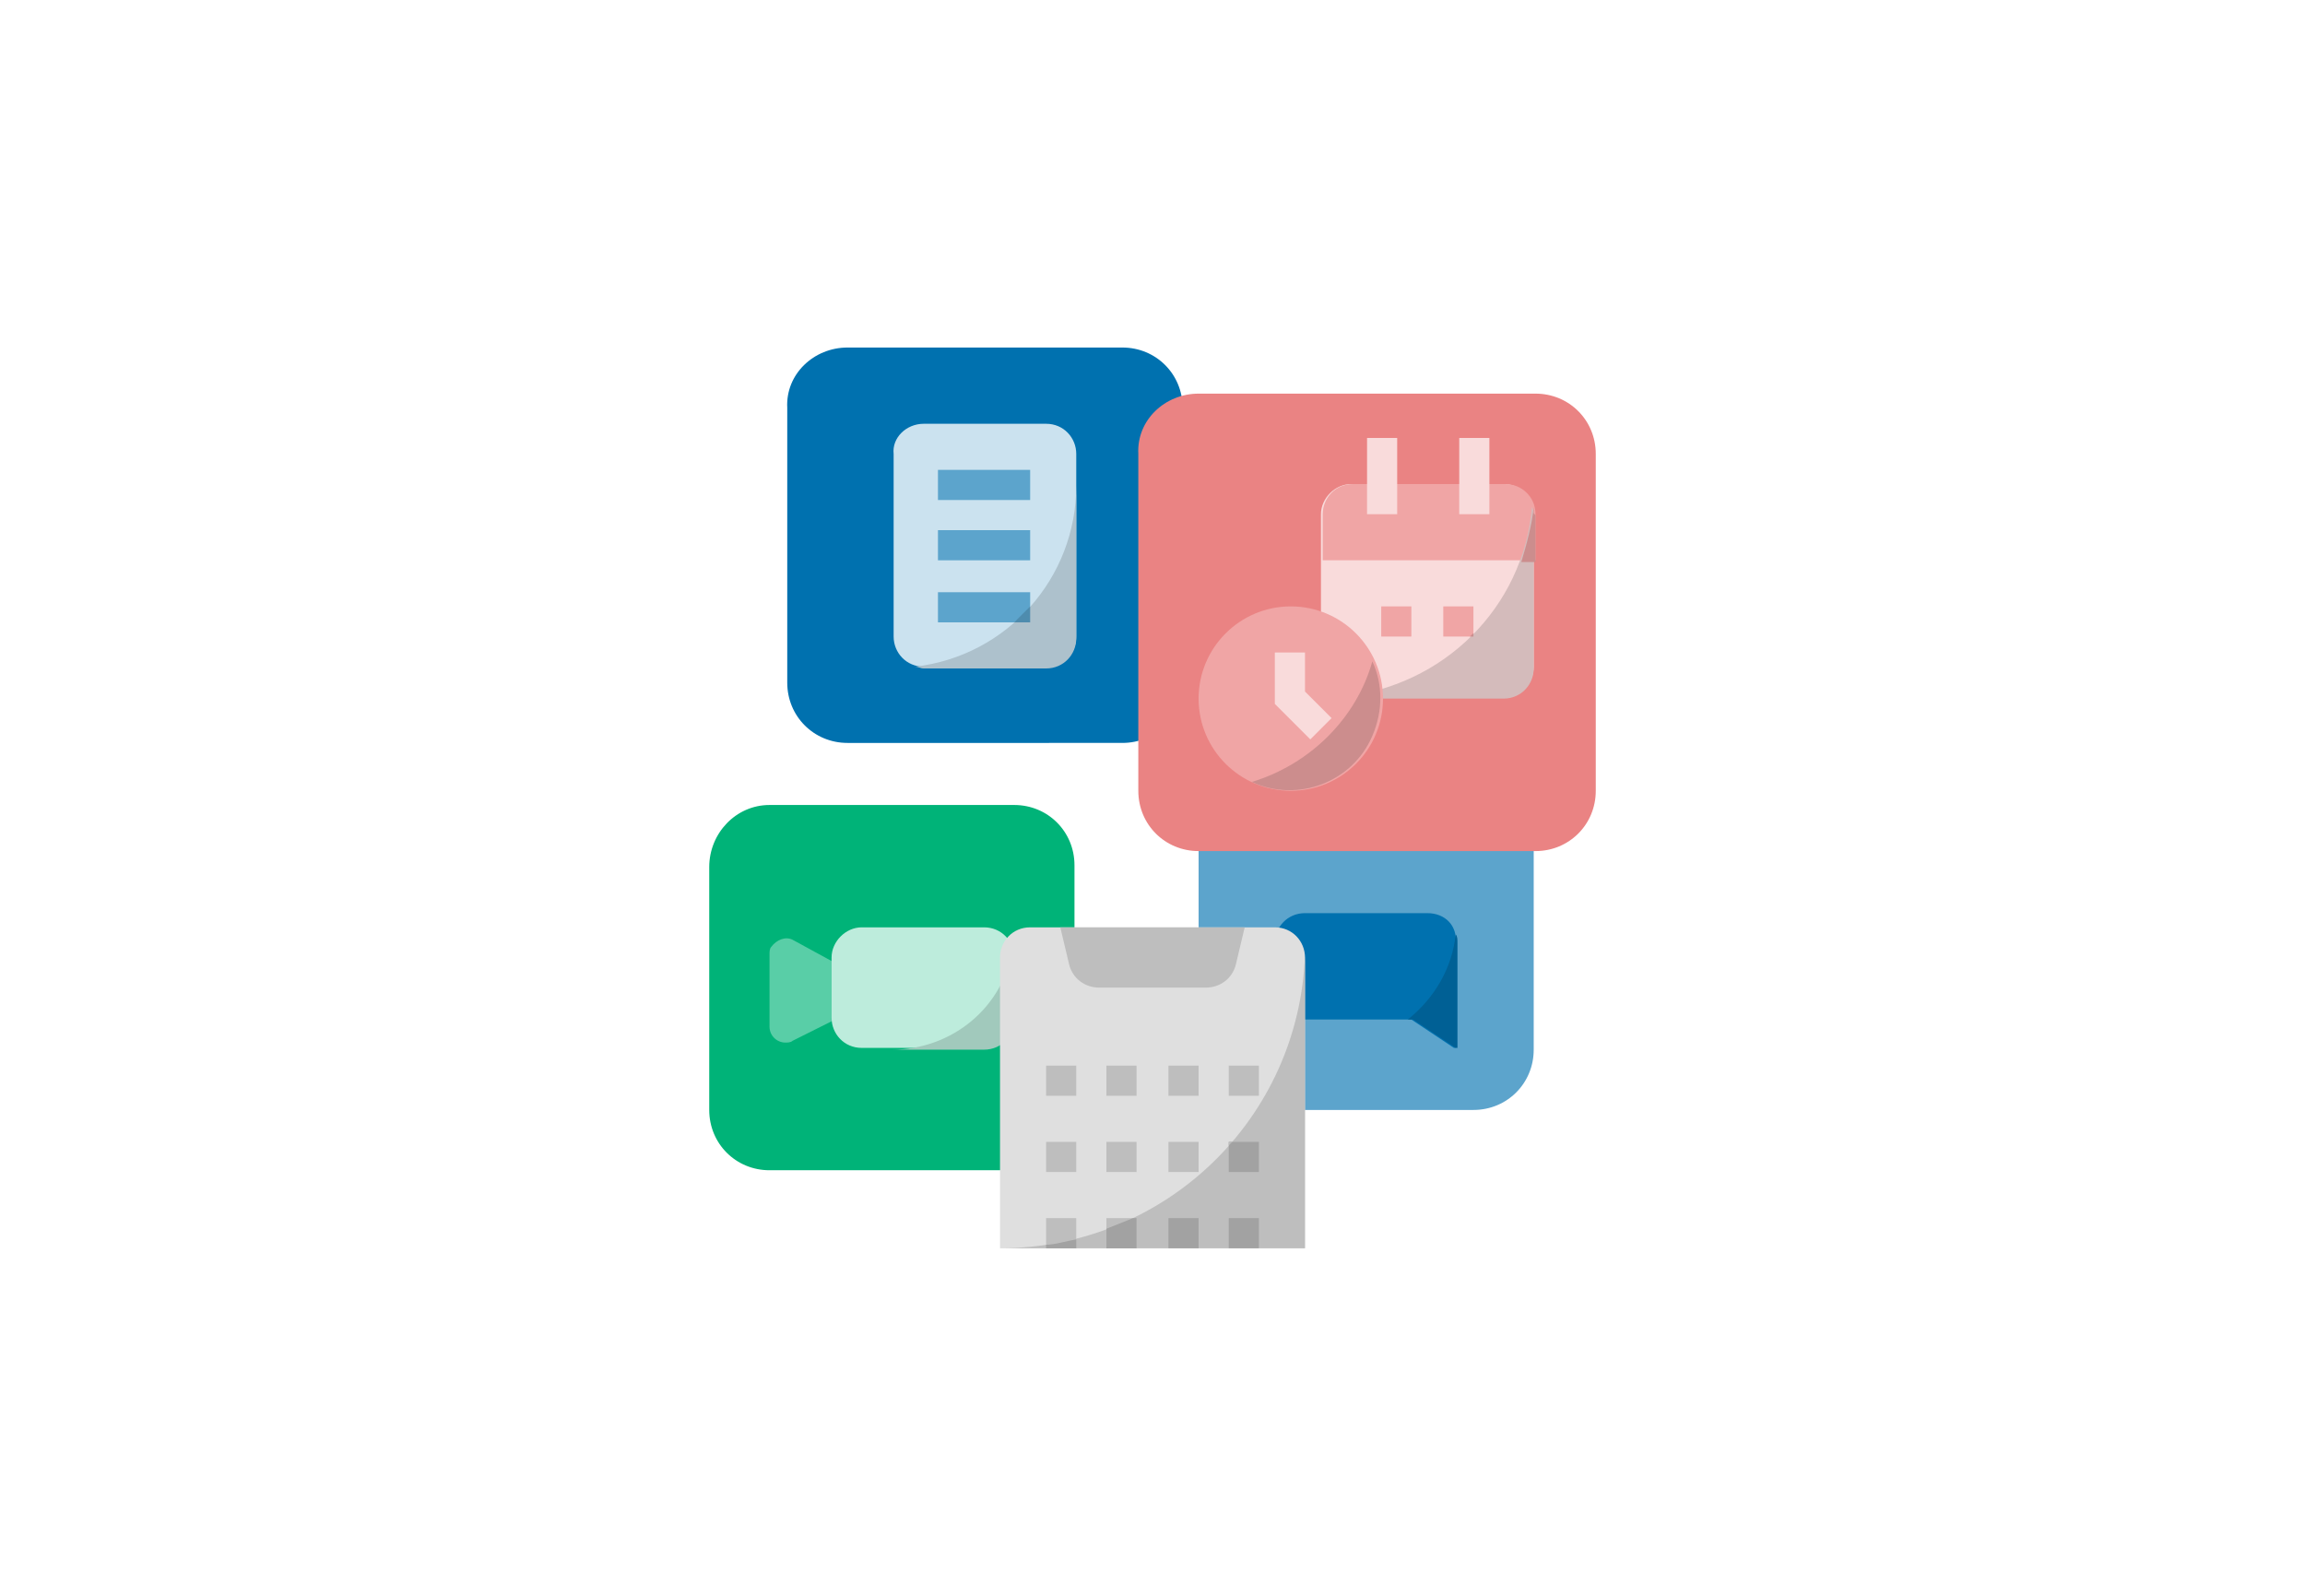 <?xml version="1.0" encoding="utf-8"?>
<!-- Generator: Adobe Illustrator 24.2.0, SVG Export Plug-In . SVG Version: 6.00 Build 0)  -->
<svg version="1.1" id="Layer_1" xmlns="http://www.w3.org/2000/svg" xmlns:xlink="http://www.w3.org/1999/xlink" x="0px" y="0px"
	 viewBox="0 0 130 90" style="enable-background:new 0 0 130 90;" xml:space="preserve">
<style type="text/css">
	.st0{fill:#00B378;}
	.st1{fill:#59CEA7;}
	.st2{fill:#BDECDC;}
	.st3{fill:#A1C9BC;}
	.st4{fill:#5CA4CC;}
	.st5{fill:#0071AF;}
	.st6{fill:#CBE2EF;}
	.st7{fill:#EA8383;}
	.st8{fill:#F9DBDB;}
	.st9{fill:#F0A5A5;}
	.st10{fill:#DFDFDF;}
	.st11{fill:#BEBEBE;}
	.st12{fill:#A2A2A2;}
	.st13{fill:#ADC1CC;}
	.st14{fill:#D4BBBB;}
	.st15{fill:#006095;}
	.st16{fill:#4E8CAE;}
	.st17{fill:#CC8D8D;}
</style>
<g>
	<g id="_FLAT">
		<path class="st0" d="M43.4,45.4h13.8c1.9,0,3.4,1.5,3.4,3.4v13.8c0,1.9-1.5,3.4-3.4,3.4H43.4c-1.9,0-3.4-1.5-3.4-3.4V48.9
			C40,47,41.5,45.4,43.4,45.4z"/>
		<path class="st1" d="M44.7,53c-0.4-0.2-0.9,0-1.2,0.4c-0.1,0.1-0.1,0.3-0.1,0.4v4.1c0,0.5,0.4,0.9,0.9,0.9c0.1,0,0.3,0,0.4-0.1
			l2.2-1.1v-3.4L44.7,53z"/>
		<path class="st2" d="M48.6,52.3h6.9c1,0,1.7,0.8,1.7,1.7v3.4c0,1-0.8,1.7-1.7,1.7h-6.9c-1,0-1.7-0.8-1.7-1.7v-3.4
			C46.9,53.1,47.7,52.3,48.6,52.3z"/>
		<path class="st3" d="M50.3,59.2h5.2c1,0,1.7-0.8,1.7-1.7v-3.4c0-0.2,0-0.4-0.1-0.6C56.6,56.8,53.7,59.2,50.3,59.2z"/>
		<path class="st4" d="M71,43.7h12.1c1.9,0,3.4,1.5,3.4,3.4v12.1c0,1.9-1.5,3.4-3.4,3.4H71c-1.9,0-3.4-1.5-3.4-3.4V47.2
			C67.6,45.3,69.1,43.7,71,43.7z"/>
		<path class="st5" d="M80.5,51.5h-6.9c-1,0-1.7,0.8-1.7,1.7v2.6c0,1,0.8,1.7,1.7,1.7h6l2.4,1.6c0,0,0.1,0,0.1,0c0,0,0,0,0-0.1v-5.8
			C82.2,52.2,81.5,51.5,80.5,51.5z"/>
		<path class="st5" d="M47.8,19.6h15.5c1.9,0,3.4,1.5,3.4,3.4v15.5c0,1.9-1.5,3.4-3.4,3.4H47.8c-1.9,0-3.4-1.5-3.4-3.4V23
			C44.3,21.1,45.9,19.6,47.8,19.6z"/>
		<path class="st6" d="M52.1,23.9H59c1,0,1.7,0.8,1.7,1.7v10.3c0,1-0.8,1.7-1.7,1.7h-6.9c-1,0-1.7-0.8-1.7-1.7V25.6
			C50.3,24.7,51.1,23.9,52.1,23.9z"/>
		<path class="st4" d="M52.9,26.5h5.2v1.7h-5.2V26.5z"/>
		<path class="st4" d="M52.9,29.9h5.2v1.7h-5.2V29.9z"/>
		<path class="st4" d="M52.9,33.4h5.2v1.7h-5.2V33.4z"/>
		<path class="st7" d="M67.6,22.2h19c1.9,0,3.4,1.5,3.4,3.4v19c0,1.9-1.5,3.4-3.4,3.4h-19c-1.9,0-3.4-1.5-3.4-3.4v-19
			C64.1,23.7,65.7,22.2,67.6,22.2z"/>
		<path class="st8" d="M76.2,27.3h8.6c1,0,1.7,0.8,1.7,1.7v8.6c0,1-0.8,1.7-1.7,1.7h-8.6c-1,0-1.7-0.8-1.7-1.7v-8.6
			C74.5,28.1,75.3,27.3,76.2,27.3z"/>
		<path class="st9" d="M74.5,31.6h12.1v-2.6c0-1-0.8-1.7-1.7-1.7h-8.6c-1,0-1.7,0.8-1.7,1.7V31.6z"/>
		<path class="st8" d="M82.2,24.7H84v4.3h-1.7V24.7z"/>
		<path class="st8" d="M77.1,24.7h1.7v4.3h-1.7V24.7z"/>
		<path class="st9" d="M81.4,34.2h1.7v1.7h-1.7V34.2z"/>
		<path class="st9" d="M77.9,34.2h1.7v1.7h-1.7V34.2z"/>
		<path class="st10" d="M71.9,52.3H58.1c-1,0-1.7,0.8-1.7,1.7l0,16.4h17.2l0-16.4C73.6,53.1,72.9,52.3,71.9,52.3z"/>
		<g>
			<path class="st11" d="M59.8,52.3l0.5,2.1c0.2,0.8,0.9,1.3,1.7,1.3H68c0.8,0,1.5-0.5,1.7-1.3l0.5-2.1H59.8z"/>
			<path class="st11" d="M59,68.7h1.7v1.7H59V68.7z"/>
			<path class="st11" d="M59,64.4h1.7v1.7H59V64.4z"/>
			<path class="st11" d="M62.4,64.4h1.7v1.7h-1.7V64.4z"/>
			<path class="st11" d="M65.9,64.4h1.7v1.7h-1.7V64.4z"/>
			<path class="st11" d="M59,60.1h1.7v1.7H59V60.1z"/>
			<path class="st11" d="M62.4,60.1h1.7v1.7h-1.7V60.1z"/>
			<path class="st11" d="M65.9,60.1h1.7v1.7h-1.7V60.1z"/>
			<path class="st11" d="M69.3,60.1H71v1.7h-1.7V60.1z"/>
			<path class="st11" d="M73.6,53.8c-0.3,9.3-7.9,16.6-17.2,16.6h17.2L73.6,53.8C73.6,53.9,73.6,53.8,73.6,53.8z"/>
		</g>
		<path class="st12" d="M59,70.2v0.2h1.7v-0.5C60.1,70,59.5,70.2,59,70.2z"/>
		<path class="st12" d="M65.9,68.7h1.7v1.7h-1.7V68.7z"/>
		<path class="st12" d="M69.3,68.7H71v1.7h-1.7V68.7z"/>
		<path class="st11" d="M62.4,68.7h1.7v1.7h-1.7V68.7z"/>
		<path class="st12" d="M63.9,68.7c-0.5,0.2-1,0.4-1.5,0.6v1.1h1.7v-1.7H63.9z"/>
		<path class="st12" d="M69.3,64.4H71v1.7h-1.7V64.4z"/>
		<path class="st11" d="M69.3,64.4v0.2c0.1-0.1,0.1-0.1,0.2-0.2H69.3z"/>
		<path class="st13" d="M51.6,37.6c0.2,0,0.3,0.1,0.5,0.1H59c1,0,1.7-0.8,1.7-1.7v-8.6C60.7,32.6,56.8,37,51.6,37.6z"/>
		<path class="st14" d="M75.7,39.3c0.2,0,0.3,0.1,0.5,0.1h8.6c1,0,1.7-0.8,1.7-1.7v-8.6c0-0.2,0-0.3-0.1-0.5
			C85.9,34.3,81.4,38.7,75.7,39.3z"/>
		<path class="st15" d="M79.4,57.5h0.3l2.4,1.6c0,0,0.1,0,0.1,0c0,0,0,0,0-0.1v-5.8c0-0.2,0-0.4-0.1-0.5
			C81.9,54.6,80.9,56.3,79.4,57.5z"/>
		<path class="st16" d="M58.1,35.1v-0.9c-0.3,0.3-0.6,0.6-0.9,0.9H58.1z"/>
		<path class="st17" d="M86.5,28.9C86.5,28.9,86.5,28.9,86.5,28.9c0-0.1,0-0.1,0-0.1c0-0.1,0-0.1,0-0.2c-0.1,1-0.4,2.1-0.7,3.1h0.8
			v-2.6C86.6,29,86.5,29,86.5,28.9z"/>
		<path class="st17" d="M83.1,35.9v-0.2c-0.1,0.1-0.1,0.1-0.2,0.2H83.1z"/>
		<circle class="st9" cx="72.8" cy="39.4" r="5.2"/>
		<path class="st8" d="M73.9,41.7l-2-2v-2.9h1.7V39l1.5,1.5L73.9,41.7z"/>
		<path class="st17" d="M70.6,44.1c2.6,1.2,5.7,0,6.8-2.6c0.6-1.4,0.6-2.9,0-4.2C76.5,40.5,73.9,43.1,70.6,44.1z"/>
	</g>
</g>
</svg>
